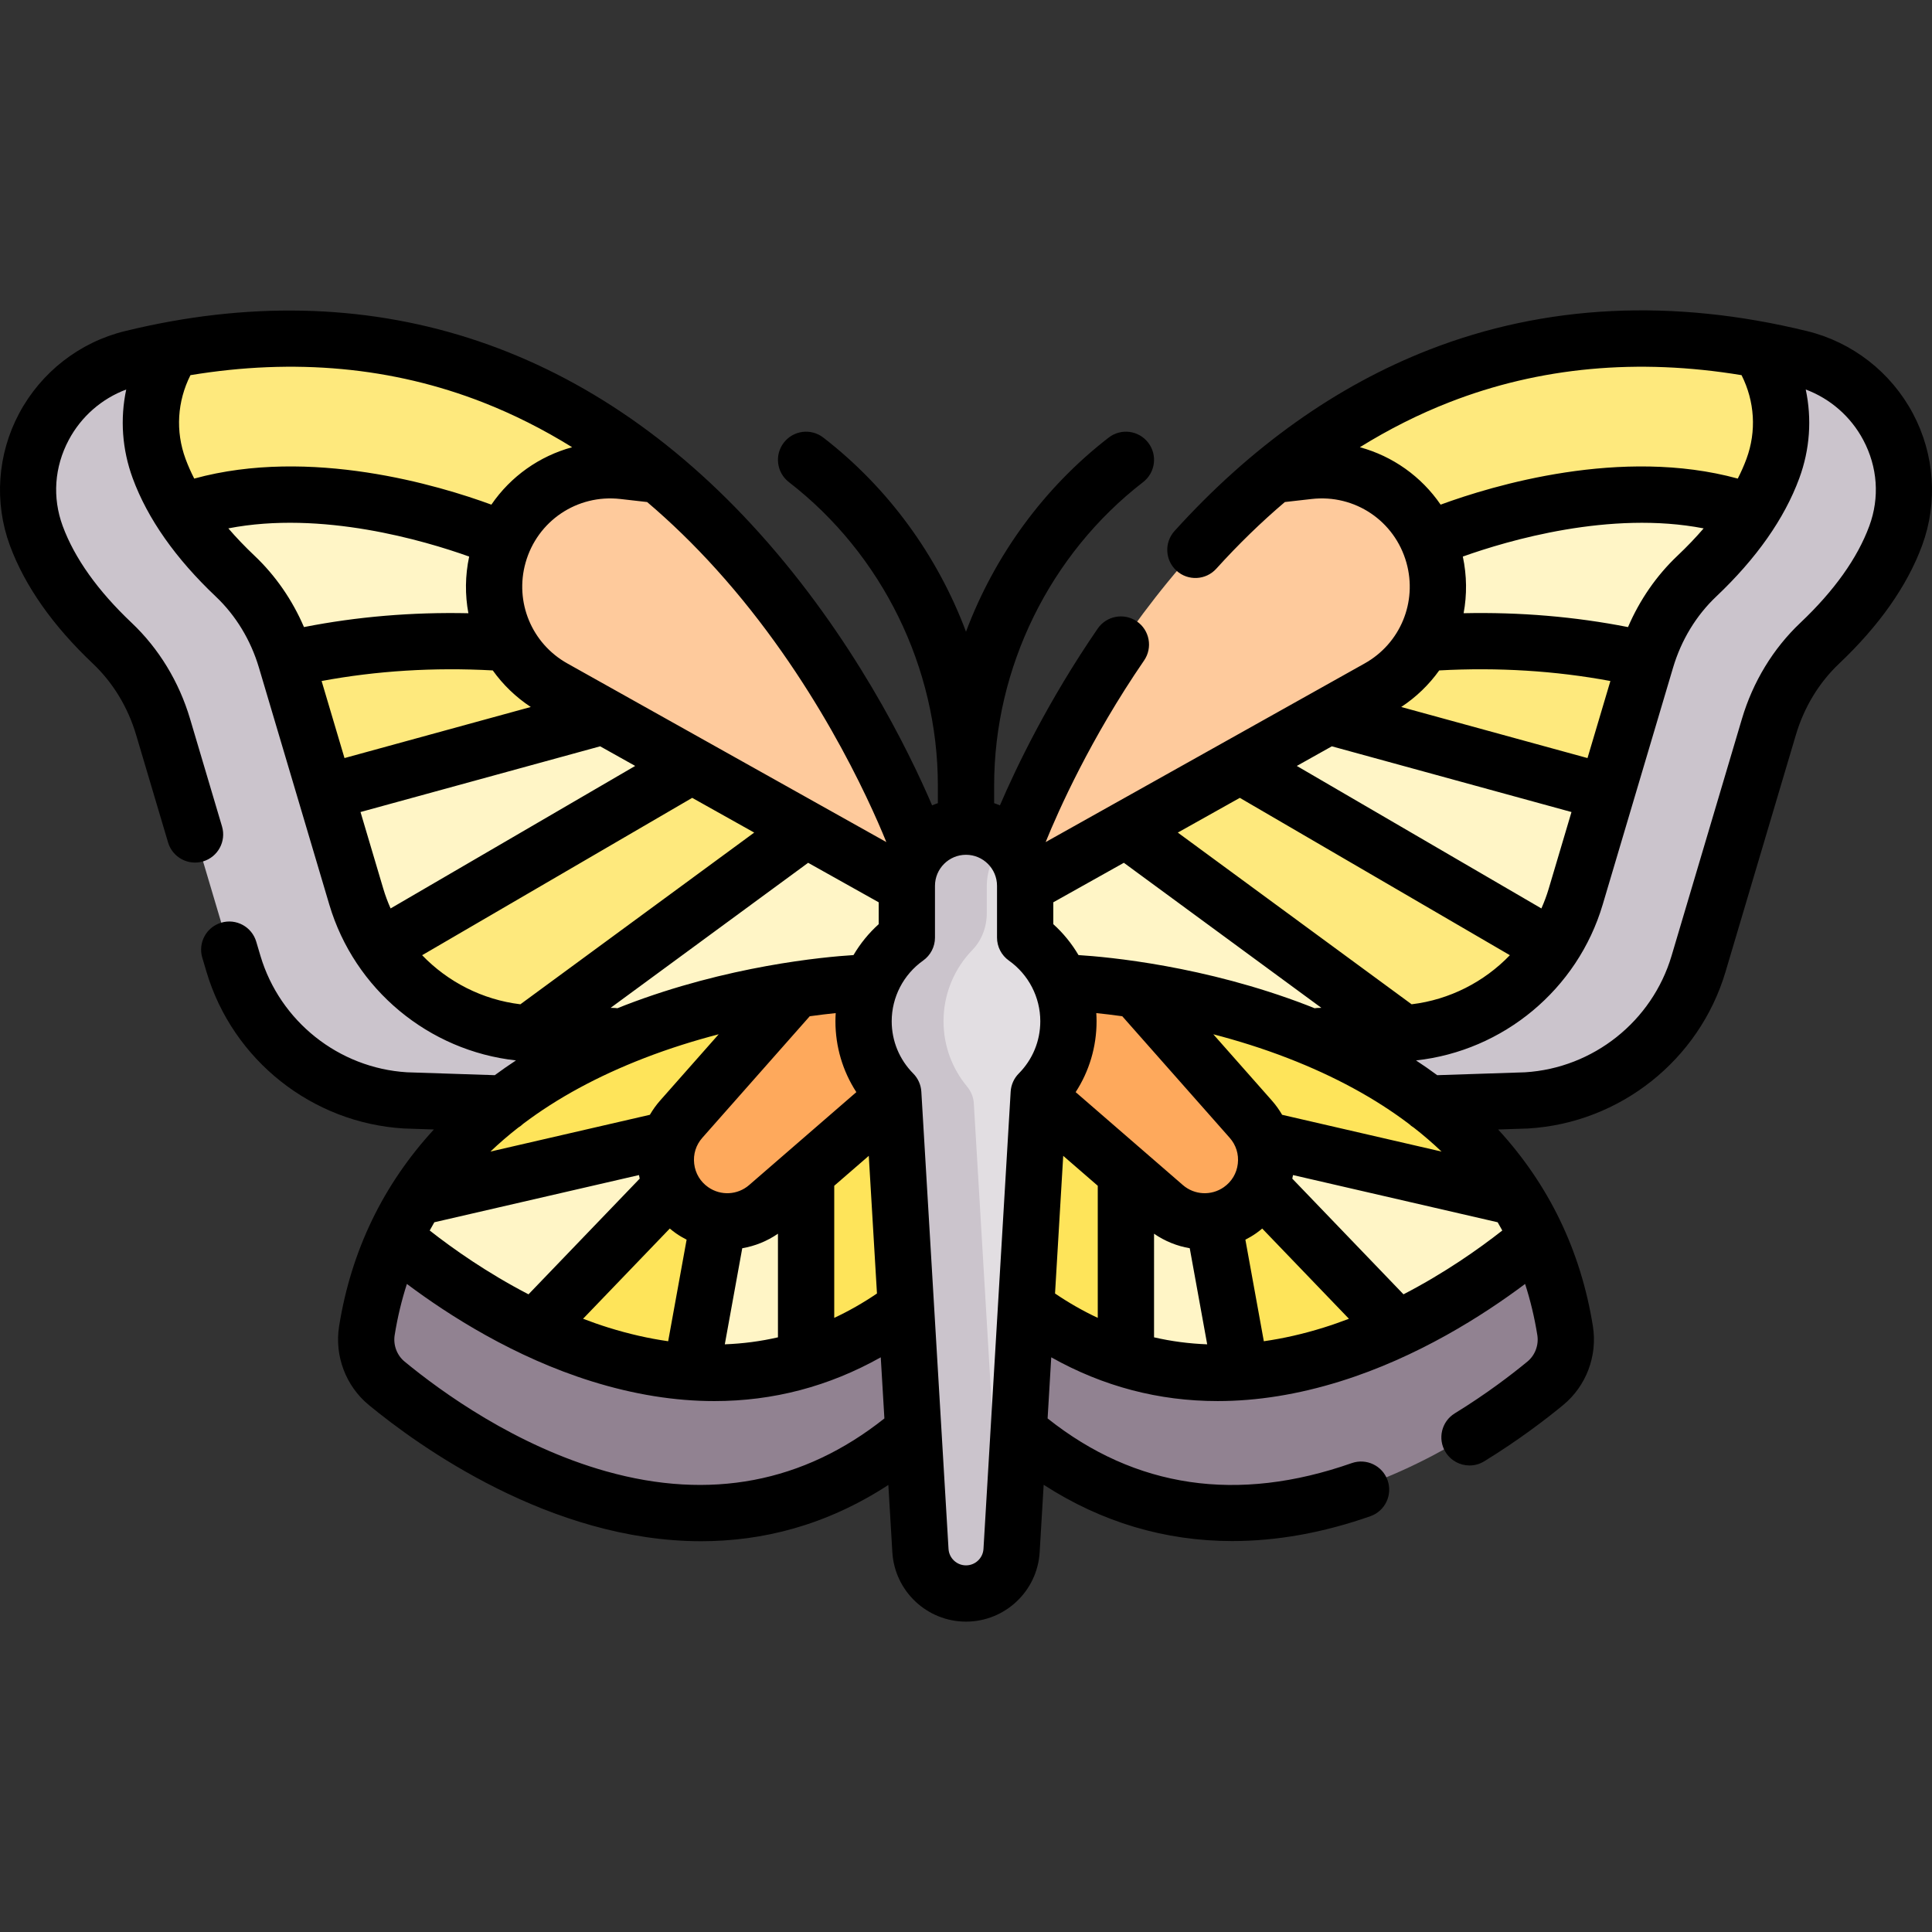 <svg id="Capa_1" enable-background="new 0 0 514.96 514.96" height="512" viewBox="0 0 514.96 514.96" width="512" xmlns="http://www.w3.org/2000/svg"><rect x="0" y="0" width="514.96" height="514.96" fill="#333333" stroke="none"/><g><g><path d="m479.9 95.55c-3.71-.91-7.37-1.69-10.97-2.36l-45.93 23.868-72.08 132.002-11.55 12.88-27.583 22.634 68.941 9.584c.001.001.002.001.002.002.01-.01.01 0 .01 0l26.11-.86c21.43-1.27 39.77-15.83 45.88-36.41l18.76-63.16c2.52-8.47 7.12-16.21 13.54-22.28 10.86-10.28 17.05-19.96 20.26-28.66 7.39-20.05-4.62-42.16-25.39-47.24z" fill="#cbc4cc"/><path d="m223.681 252.52-105.101-114.187-39.278-40.431-33.272-4.712c-3.6.67-7.26 1.45-10.97 2.36-20.77 5.08-32.78 27.19-25.39 47.24 3.21 8.7 9.4 18.38 20.26 28.66 6.42 6.07 11.02 13.81 13.54 22.28l18.76 63.16c6.11 20.58 24.45 35.14 45.88 36.41l26.11.86s0-.01.01 0c.434-.003 75.269-.562 73.63-2.93-1.644-2.375 15.821-38.71 15.821-38.71z" fill="#cbc4cc"/><g id="XMLID_107_"><g><path d="m227.309 215.643-12.449 5.427-74.01 54.34 23.19 1.64 28.458-6.436 53.739 1.958 5.875-30.677z" fill="#fff5c6"/><path d="m198.155 198.165-13.735 5.856-82.47 48.06-.68.44c8.68 13.21 23.23 21.91 39.58 22.89l74.01-54.34 8.821-8.982z" fill="#fee97d"/><path d="m178.574 180.73-17.624 10.15-74.23 20.35 8.25 27.77c1.45 4.88 3.58 9.42 6.3 13.52l.68-.44 82.47-48.06 15.041-6.944z" fill="#fff5c6"/><path d="m158.991 175.23-23.341-3.779h-.01c-20.07-1.46-39.89-.17-59.43 4.39l10.51 35.39 74.23-20.35 8.055-3.133z" fill="#fee97d"/><path d="m160.029 156.719-25.709-12.819s-47.89-21.22-86.04-7.37c3.47 5.43 8.16 11.13 14.39 17.03 6.42 6.07 11.03 13.81 13.54 22.28 19.54-4.56 39.36-5.85 59.43-4.39l25.406 3.237z" fill="#fff5c6"/><path d="m175.59 126.62c-31.14-25.8-73.7-43.78-129.56-33.43-5.87 9.09-7.67 20.71-3.61 31.71 1.36 3.71 3.28 7.6 5.86 11.63 38.15-13.85 86.04 7.37 86.04 7.37l25.031 4.003 16.952-18.054z" fill="#fee97d"/><path d="m245.05 226.41s-20.76-59.45-69.46-99.79l-9.39-1.07c-1.18-.13-2.36-.2-3.53-.2-12.29 0-23.44 7.32-28.35 18.55-.58 1.3-1.06 2.66-1.46 4.06-2.28 8.11-1.11 16.52 2.78 23.49h.01c2.71 4.88 6.77 9.05 11.91 11.93l94.15 52.73 9.181 3.127 2.783-8.069z" fill="#feca9c"/><g fill="#fff5c6"><path d="m380.64 143.9-29.731 16.406v22.297l28.411-11.153c20.07-1.46 39.89-.17 59.43 4.39 2.51-8.47 7.12-16.21 13.54-22.28 6.23-5.9 10.92-11.6 14.39-17.03-38.15-13.85-86.04 7.37-86.04 7.37z"/><path d="m354.01 190.88-16.94-12.116-17.593 15.868 11.063 9.387 82.47 48.06.68.44c2.72-4.1 4.85-8.64 6.3-13.52l8.25-27.77z"/><path d="m300.1 221.07-2.011-11.7-23.825 17.517-7.739 16.386 5.174 15.696 11.271 3.441s8.95-.25 19.94 1.42c12.6 1.9 30.27 5.7 48.01 13.22l23.19-1.64z"/></g><path d="m413.01 252.08-82.47-48.06-11.063-13.872-24.493 17.248 5.115 13.674 74.01 54.34c16.35-.98 30.9-9.68 39.58-22.89z" fill="#fee97d"/><path d="m379.32 171.45-17.039-5.48-21.068 16.633 12.797 8.277 74.23 20.35 10.51-35.39c-19.54-4.56-39.36-5.85-59.43-4.39z" fill="#fee97d"/><path d="m468.93 93.19c-55.86-10.35-98.42 7.63-129.56 33.43l-11.396 39.35 52.666-22.07s47.89-21.22 86.04-7.37c2.58-4.03 4.5-7.92 5.86-11.63 4.06-11 2.26-22.62-3.61-31.71z" fill="#fee97d"/></g><g><g id="XMLID_108_"><g><path d="m217.118 293.969-22.674 5.294-10.451 11.476-16.833 71.129 15.515 2.205 30.981-2.596 14.013-7.604 1.248-81.229z" fill="#fff5c6"/><path d="m198.039 289.78h-22.526l-55.393 22.86-8.12 5.05c-2.53 3.81-4.81 7.87-6.8 12.22l-.778 20.314 29.771 18.945 18.945 4.702 50.16-68.214z" fill="#fff5c6"/><g fill="#fee45a"><path d="m257.48 336.119c-.437.211-4.223-43.337-3.806-43.653l2.424-18.891-39.601 18.628-1.636 20.427-.001.001v.01s-.216 61.714 0 61.229c.216-.484 46.887-17.28 46.887-17.28z"/><path d="m189.843 303.641-10.823 12.479-36.24 38.18-6.06 9.818 40.75 15.337 6.88-13.765h.01l7.16-40.15.02-.16 6.499-16.294z"/><path d="m228.917 282.306-16.867-18.476c-12.6 1.9-30.27 5.7-48.01 13.22-10.23 4.34-20.49 9.93-29.81 17.11h-.01c-8.4 6.46-16.04 14.22-22.22 23.53l66.42-14.05h.01c.001-.002.001-.003.002-.005z"/></g><path d="m236.17 258.997s-13.13 3.164-24.12 4.834l-30.47 34.47c-1.43 1.62-2.48 3.43-3.15 5.34-.65 1.78-.96 3.64-.96 5.5 0 2.4.53 4.79 1.56 6.98 1.16 2.5 2.98 4.74 5.42 6.45 2.16 1.52 4.59 2.45 7.09 2.81 4.58.65 9.37-.65 13.05-3.84l10.27-8.9v-.01l21.31-18.47h14.53l2.974-36.79z" fill="#fea95c"/><path d="m254.29 343.127-12.75 6.394s-18.27 10.08-26.6 12.67c-10.36 3.22-20.65 4.15-30.58 3.5h-.01c-15.07-.98-29.27-5.61-41.57-11.39h-.01c-16.11-7.56-28.94-17.1-36.1-23.01-.52-.43-1.47-1.38-1.47-1.38-3.4 7.41-5.95 15.64-7.41 24.76-.84 5.29 1.15 10.63 5.28 14.03 19.96 16.46 83.88 61.15 140.37 12.74l13.07-10.561z" fill="#918291"/></g><g><g id="XMLID_124_"><g><path d="m327.896 317.69-24.986-18.715-10.278 1.425-1.781 72.132 22.262 3.384h19.236l8.727-2.043z" fill="#fff5c6"/><path d="m271.52 278.339-19.408 24.474 2.178 40.313 19.13 6.394s17.22 9.57 25.03 12.17c.37.12.73.24 1.1.35l.55-1.71v-47.69-.01l7.48-18.47z" fill="#fee45a"/><path d="m409.74 329.92.212-.311c-1.99-4.35-4.462-8.109-6.992-11.919l-5.771-5.063-56.113-14.808-12.509 3.13-3.491 6.381 16.001 32.505 32.998 24.078 36.599-21.429z" fill="#fff5c6"/><path d="m380.74 294.16h-.01c-9.32-7.18-19.58-12.77-29.81-17.11-17.74-7.52-35.41-11.32-48.01-13.22l-10.258 6.074 27.488 34.313 16.401-.577 66.42 14.05c-6.181-9.31-13.821-17.07-22.221-23.53z" fill="#fee45a"/><path d="m335.94 316.12h-.01l-4.344-5.61-11.446 4.448 3.3 10.582 7.17 40.15.583 14.425 50.483-18.075z" fill="#fee45a"/><path d="m417.17 353.949c-1.46-9.12-4.018-17.36-7.418-24.77l-.012.02c-.45.48-.93.94-1.45 1.37-7.16 5.91-19.99 15.45-36.1 23.01h-.01c-12.3 5.78-26.5 10.41-41.57 11.39-10.08.67-20.53-.3-31.06-3.65-.37-.11-.73-.23-1.1-.35-7.81-2.6-25.03-12.17-25.03-12.17l-15.94-16.973-.97 39.053 15.01 9.84c56.49 48.41 120.41 3.72 140.37-12.74 4.13-3.4 6.12-8.74 5.28-14.03z" fill="#918291"/><path d="m336.53 303.641c-.67-1.91-1.72-3.72-3.15-5.34l-30.47-34.47c-10.99-1.67-19.94-1.42-19.94-1.42h-27.137v31.75h22.957l21.31 18.47v.01l10.27 8.9c3.07 2.66 6.9 4 10.74 4 .77 0 1.54-.05 2.31-.16 2.5-.36 4.93-1.29 7.09-2.81 2.44-1.71 4.26-3.95 5.42-6.45 1.03-2.19 1.56-4.58 1.56-6.98 0-1.861-.31-3.721-.96-5.5z" fill="#fea95c"/></g><g><path d="m382.1 147.96c-.4-1.4-.88-2.76-1.46-4.06-4.91-11.23-16.06-18.55-28.35-18.55-1.17 0-2.35.07-3.53.2l-9.39 1.07c-48.7 40.34-69.46 99.79-69.46 99.79l-8.505 9.7 3.883 7.1 7.963-7.1 94.15-52.73c5.14-2.88 9.2-7.05 11.91-11.93h.01c3.889-6.97 5.059-15.38 2.779-23.49z" fill="#feca9c"/><path d="m282.97 262.41c-1.95-5.07-5.36-9.4-9.72-12.49v-13.81c0-3.65-1.25-7.03-3.34-9.7-2.88-3.7-7.38-6.07-12.43-6.07s-9.55 2.37-12.43 6.07c-2.09 2.67-3.34 6.05-3.34 9.7v13.81c-4.14 2.93-7.43 6.99-9.42 11.73-.13.32-.26.64-.38.97-1.12 2.98-1.73 6.21-1.73 9.58 0 7.49 3.02 14.28 7.91 19.21l.16 2.63 7.08 119.25c.39 6.43 5.71 11.45 12.15 11.45s11.76-5.02 12.15-11.45l1.89-31.85 1.9-31.92 3.29-55.48.16-2.63c4.89-4.93 7.91-11.72 7.91-19.21 0-3.45-.64-6.75-1.81-9.79z" fill="#e2dee2"/><path d="m266.64 413.29-7.08-119.25c-.1-1.64-.759-3.181-1.807-4.446-3.912-4.722-6.263-10.785-6.263-17.394 0-3.37.61-6.6 1.73-9.58.12-.33.25-.65.38-.97 1.327-3.16 3.231-6.018 5.58-8.44 2.529-2.608 3.84-6.165 3.84-9.799v-7.301c0-3.65 1.25-7.03 3.34-9.7.533-.685 1.169-1.311 1.806-1.898-2.806-2.585-6.57-4.172-10.686-4.172-5.05 0-9.55 2.37-12.43 6.07-2.09 2.67-3.34 6.05-3.34 9.7v13.81c-4.14 2.93-7.43 6.99-9.42 11.73-.13.32-.26.64-.38.97-1.12 2.98-1.73 6.21-1.73 9.58 0 7.49 3.02 14.28 7.91 19.21l.16 2.63 7.08 119.25c.39 6.43 5.71 11.45 12.15 11.45 4.577 0 8.585-2.53 10.663-6.305-.846-1.537-1.39-3.284-1.503-5.145z" fill="#cbc4cc"/></g></g></g></g></g></g></g><path d="m509.877 110.221c-5.851-11.003-16.126-19.007-28.191-21.959-35.905-8.785-69.817-7.113-100.796 4.971-24.738 9.65-47.558 25.899-67.826 48.296-2.779 3.071-2.542 7.814.528 10.593 3.072 2.779 7.814 2.542 10.594-.529 5.88-6.498 11.981-12.427 18.282-17.779l7.14-.812c11.513-1.313 22.135 5.833 25.268 16.984 2.946 10.486-1.633 21.526-11.136 26.847l-85.031 47.619c3.403-8.379 11.938-27.575 26.238-48.407 2.344-3.415 1.477-8.084-1.938-10.428-3.416-2.345-8.084-1.477-10.428 1.938-13.185 19.207-21.649 36.843-26.056 47.112-.505-.214-1.022-.404-1.544-.583v-4.714c0-31.422 14.844-61.654 39.708-80.868 3.278-2.533 3.881-7.243 1.349-10.521-2.533-3.278-7.243-3.882-10.521-1.349-17.355 13.412-30.442 31.508-38.036 51.74-7.594-20.232-20.681-38.328-38.036-51.74-3.277-2.533-7.988-1.929-10.521 1.349-2.533 3.277-1.929 7.987 1.349 10.521 24.863 19.214 39.708 49.446 39.708 80.868v4.714c-.52.178-1.034.367-1.537.58-6.331-14.78-21.033-44.764-46.052-72.591-45.897-51.046-104.377-69.653-169.117-53.811-12.064 2.952-22.34 10.956-28.191 21.959-5.786 10.88-6.677 23.698-2.447 35.168 3.967 10.759 11.416 21.359 22.137 31.507 5.342 5.056 9.321 11.616 11.505 18.97l8.518 28.682c1.179 3.971 5.353 6.236 9.325 5.054 3.971-1.179 6.233-5.354 5.054-9.325l-8.518-28.682c-2.933-9.878-8.318-18.728-15.573-25.594-9.031-8.547-15.213-17.228-18.375-25.803-2.793-7.575-2.219-15.72 1.618-22.936 3.317-6.239 8.795-11.003 15.318-13.441-1.658 7.798-1.114 15.951 1.735 23.675 3.968 10.759 11.417 21.359 22.138 31.507 5.342 5.056 9.321 11.616 11.505 18.97l18.757 63.161c6.71 22.592 26.49 38.961 49.746 41.512-1.94 1.273-3.818 2.588-5.647 3.934l-23.423-.77c-18.174-1.125-33.856-13.594-39.041-31.055l-1.119-3.768c-1.18-3.971-5.353-6.235-9.325-5.055-3.971 1.179-6.234 5.354-5.055 9.325l1.119 3.768c6.984 23.52 28.132 40.303 52.624 41.764.067.004.134.007.2.009l7.789.256c-13.479 14.646-22.038 32.264-25.261 52.433-1.261 7.891 1.77 15.937 7.911 20.999 13.17 10.858 48.387 36.319 88.6 36.317 16.189-.001 33.189-4.129 49.884-14.997l1.066 17.929c.616 10.374 9.24 18.5 19.632 18.5s19.016-8.126 19.632-18.499l1.069-17.979c15.396 9.961 32.323 15.003 50.274 15.003 11.873 0 24.196-2.2 36.807-6.624 3.909-1.371 5.965-5.651 4.594-9.56-1.371-3.908-5.65-5.965-9.56-4.594-30.44 10.68-57.691 6.665-81.064-11.908l.969-16.294c13.842 7.771 28.662 11.665 44.347 11.665 10.511 0 21.414-1.75 32.665-5.252 20.652-6.429 38.129-17.599 49.292-25.969 1.407 4.368 2.501 8.908 3.256 13.632.425 2.66-.587 5.365-2.641 7.058-4.156 3.427-10.889 8.603-19.361 13.803-3.53 2.167-4.635 6.786-2.469 10.315 1.416 2.307 3.878 3.578 6.399 3.578 1.338 0 2.692-.358 3.916-1.109 9.207-5.652 16.532-11.284 21.056-15.013 6.141-5.063 9.172-13.109 7.911-21-3.223-20.169-11.782-37.786-25.261-52.433l7.789-.256c.066-.002.133-.005.2-.009 24.491-1.461 45.639-18.245 52.624-41.764l18.757-63.161c2.184-7.354 6.163-13.914 11.505-18.97 10.722-10.148 18.17-20.748 22.137-31.507 4.23-11.469 3.338-24.287-2.447-35.167zm-168.138 186.92c-.782-1.344-1.692-2.621-2.737-3.803l-15.605-17.659c6.363 1.656 13.104 3.741 19.908 6.378 12.432 4.818 23.169 10.66 32.209 17.491.404.391.854.731 1.336 1.024 2.609 2.038 5.071 4.162 7.384 6.371zm9.308-28.474c-.224.007-.437.046-.655.073-.686-.274-1.364-.554-2.059-.821-27.285-10.502-52.964-12.855-60.868-13.35-1.794-3.05-4.05-5.837-6.717-8.24v-5.828l18.806-10.531 52.646 38.659zm-58.839 1.366c1.99.205 4.318.478 6.923.838l28.63 32.399c1.697 1.921 2.467 4.381 2.166 6.927s-1.622 4.759-3.721 6.231c-3.344 2.346-7.835 2.116-10.923-.56l-28.577-24.769c3.626-5.583 5.576-12.095 5.576-18.901.001-.725-.029-1.446-.074-2.165zm15.394 58.806c2.91 2 6.158 3.299 9.515 3.868l4.651 25.613c-4.828-.182-9.552-.802-14.166-1.864zm68.655-61.155-62.325-45.766 16.53-9.257 71.983 41.941c-6.858 7.124-16.065 11.864-26.188 13.082zm36.544-30.819c-.539 1.815-1.198 3.572-1.954 5.272l-65.192-37.984 9.336-5.228 63.876 17.514zm10.337-34.809-49.653-13.614c4.03-2.657 7.435-5.976 10.13-9.748 15.665-.855 30.96.096 45.622 2.823zm10.799-34.912c-14.141-2.781-28.817-4.018-43.823-3.698.914-4.894.876-10.014-.209-15.098 11.997-4.284 39.319-12.337 64.188-7.511-2.093 2.432-4.409 4.858-6.962 7.274-5.606 5.305-10.089 11.799-13.194 19.033zm-71.475-47.94c7.726-4.791 15.693-8.803 23.879-11.997 24.05-9.382 50.186-11.78 77.856-7.212 3.52 6.986 4.022 14.958 1.31 22.312-.645 1.748-1.422 3.501-2.316 5.255-30.997-8.49-65.25 1.824-79.204 6.945-5.143-7.512-12.781-12.922-21.525-15.303zm-224.35 181.365c.481-.292.93-.631 1.332-1.021 9.04-6.831 19.777-12.674 32.21-17.492 6.804-2.637 13.545-4.722 19.908-6.378l-15.605 17.659c-1.045 1.182-1.956 2.46-2.737 3.803l-42.495 9.801c2.315-2.209 4.778-4.333 7.387-6.372zm90.142-9.47-28.578 24.769c-3.087 2.676-7.579 2.906-10.922.56-2.099-1.472-3.42-3.685-3.721-6.231s.468-5.006 2.166-6.927l28.63-32.399c2.605-.36 4.934-.633 6.924-.838-.045.719-.075 1.44-.075 2.165-.001 6.806 1.95 13.318 5.576 18.901zm-112.483 34.686 54.547-12.581c.055.32.122.636.19.952l-29.638 30.835c-11.005-5.7-20.107-12.122-26.333-17.008.4-.739.811-1.472 1.234-2.198zm62.755 1.674c.519.435 1.053.855 1.612 1.248.926.65 1.89 1.215 2.874 1.718l-4.916 27.072c-5.193-.741-10.491-1.944-15.89-3.625-2.313-.72-4.572-1.523-6.795-2.365zm19.317 5.247c3.358-.569 6.605-1.868 9.515-3.868v27.616c-4.614 1.062-9.338 1.683-14.166 1.864zm24.516-16.647 9.208-7.98 2.182 36.693c-3.703 2.515-7.501 4.677-11.389 6.496v-35.209zm11.853-69.73c-2.668 2.403-4.923 5.19-6.717 8.24-7.904.495-33.583 2.848-60.868 13.35-.685.264-1.353.54-2.029.81-.226-.028-.453-.053-.685-.061l-1.153-.038 52.646-38.659 18.806 10.531zm-43.277-94.561c26.076 28.879 40.603 61.107 45.312 72.682l-85.027-47.616c-9.502-5.321-14.082-16.361-11.136-26.847 3.133-11.151 13.763-18.295 25.269-16.985l7.139.813c6.359 5.4 12.514 11.386 18.443 17.953zm-88.776 85.097-6.066-20.427 63.876-17.514 9.336 5.228-65.192 37.984c-.756-1.698-1.415-3.456-1.954-5.271zm-16.436-55.348c14.66-2.729 29.956-3.679 45.622-2.823 2.695 3.771 6.1 7.091 10.13 9.747l-49.653 13.614zm43.022-74.262c8.142 3.185 16.066 7.182 23.753 11.948-8.744 2.38-16.381 7.792-21.524 15.305-13.955-5.122-48.208-15.436-79.204-6.946-.894-1.755-1.671-3.507-2.316-5.255-2.712-7.354-2.211-15.326 1.31-22.312 27.717-4.575 53.895-2.162 77.981 7.26zm-60.916 40.855c-2.554-2.417-4.871-4.845-6.966-7.278 24.871-4.826 52.194 3.232 64.191 7.516-1.086 5.085-1.123 10.207-.208 15.103-15.007-.321-29.684.91-43.824 3.691-3.104-7.233-7.587-13.726-13.193-19.032zm44.687 106.493 71.983-41.941 16.53 9.257-62.325 45.766c-10.123-1.219-19.331-5.959-26.188-13.082zm49.071 137.572c-24.103-6.775-44.02-21.24-53.747-29.26-2.054-1.693-3.066-4.398-2.641-7.058.755-4.724 1.849-9.263 3.256-13.631 11.163 8.37 28.64 19.539 49.291 25.969 11.253 3.503 22.152 5.252 32.665 5.252 15.684 0 30.506-3.895 44.348-11.666l.969 16.294c-21.558 17.124-46.482 21.874-74.141 14.1zm95.893 25.062c-2.466 0-4.512-1.928-4.658-4.39l-7.247-121.878c-.108-1.82-.876-3.539-2.16-4.834-3.7-3.734-5.738-8.684-5.738-13.937 0-6.404 3.13-12.447 8.373-16.164 1.983-1.406 3.162-3.687 3.162-6.118v-13.811c0-4.559 3.709-8.268 8.268-8.268s8.268 3.709 8.268 8.268v13.811c0 2.432 1.179 4.712 3.162 6.118 5.243 3.717 8.373 9.759 8.373 16.164 0 5.253-2.038 10.203-5.738 13.937-1.284 1.295-2.051 3.014-2.16 4.834l-7.247 121.879c-.146 2.461-2.192 4.389-4.658 4.389zm25.914-109.159 9.208 7.981v35.208c-3.888-1.819-7.686-3.981-11.389-6.496zm69.361 45.795c-5.399 1.681-10.697 2.884-15.89 3.625l-4.916-27.072c.984-.503 1.948-1.068 2.874-1.718.559-.392 1.093-.812 1.612-1.248l23.115 24.049c-2.224.841-4.482 1.643-6.795 2.364zm21.336-8.882-29.638-30.835c.068-.316.135-.632.19-.952l54.547 12.581c.423.726.834 1.459 1.235 2.198-6.227 4.887-15.329 11.308-26.334 17.008zm124.159-204.792c-3.162 8.575-9.344 17.256-18.375 25.803-7.255 6.866-12.64 15.716-15.573 25.594l-18.757 63.161c-5.186 17.461-20.868 29.931-39.042 31.055l-23.423.77c-1.829-1.347-3.707-2.661-5.647-3.934 23.256-2.551 43.036-18.919 49.746-41.512l18.757-63.161c2.184-7.354 6.163-13.914 11.505-18.97 10.721-10.147 18.169-20.748 22.138-31.507 2.849-7.726 3.385-15.879 1.727-23.679 6.526 2.436 12.007 7.203 15.326 13.444 3.837 7.216 4.412 15.362 1.618 22.936z"/></g></svg>